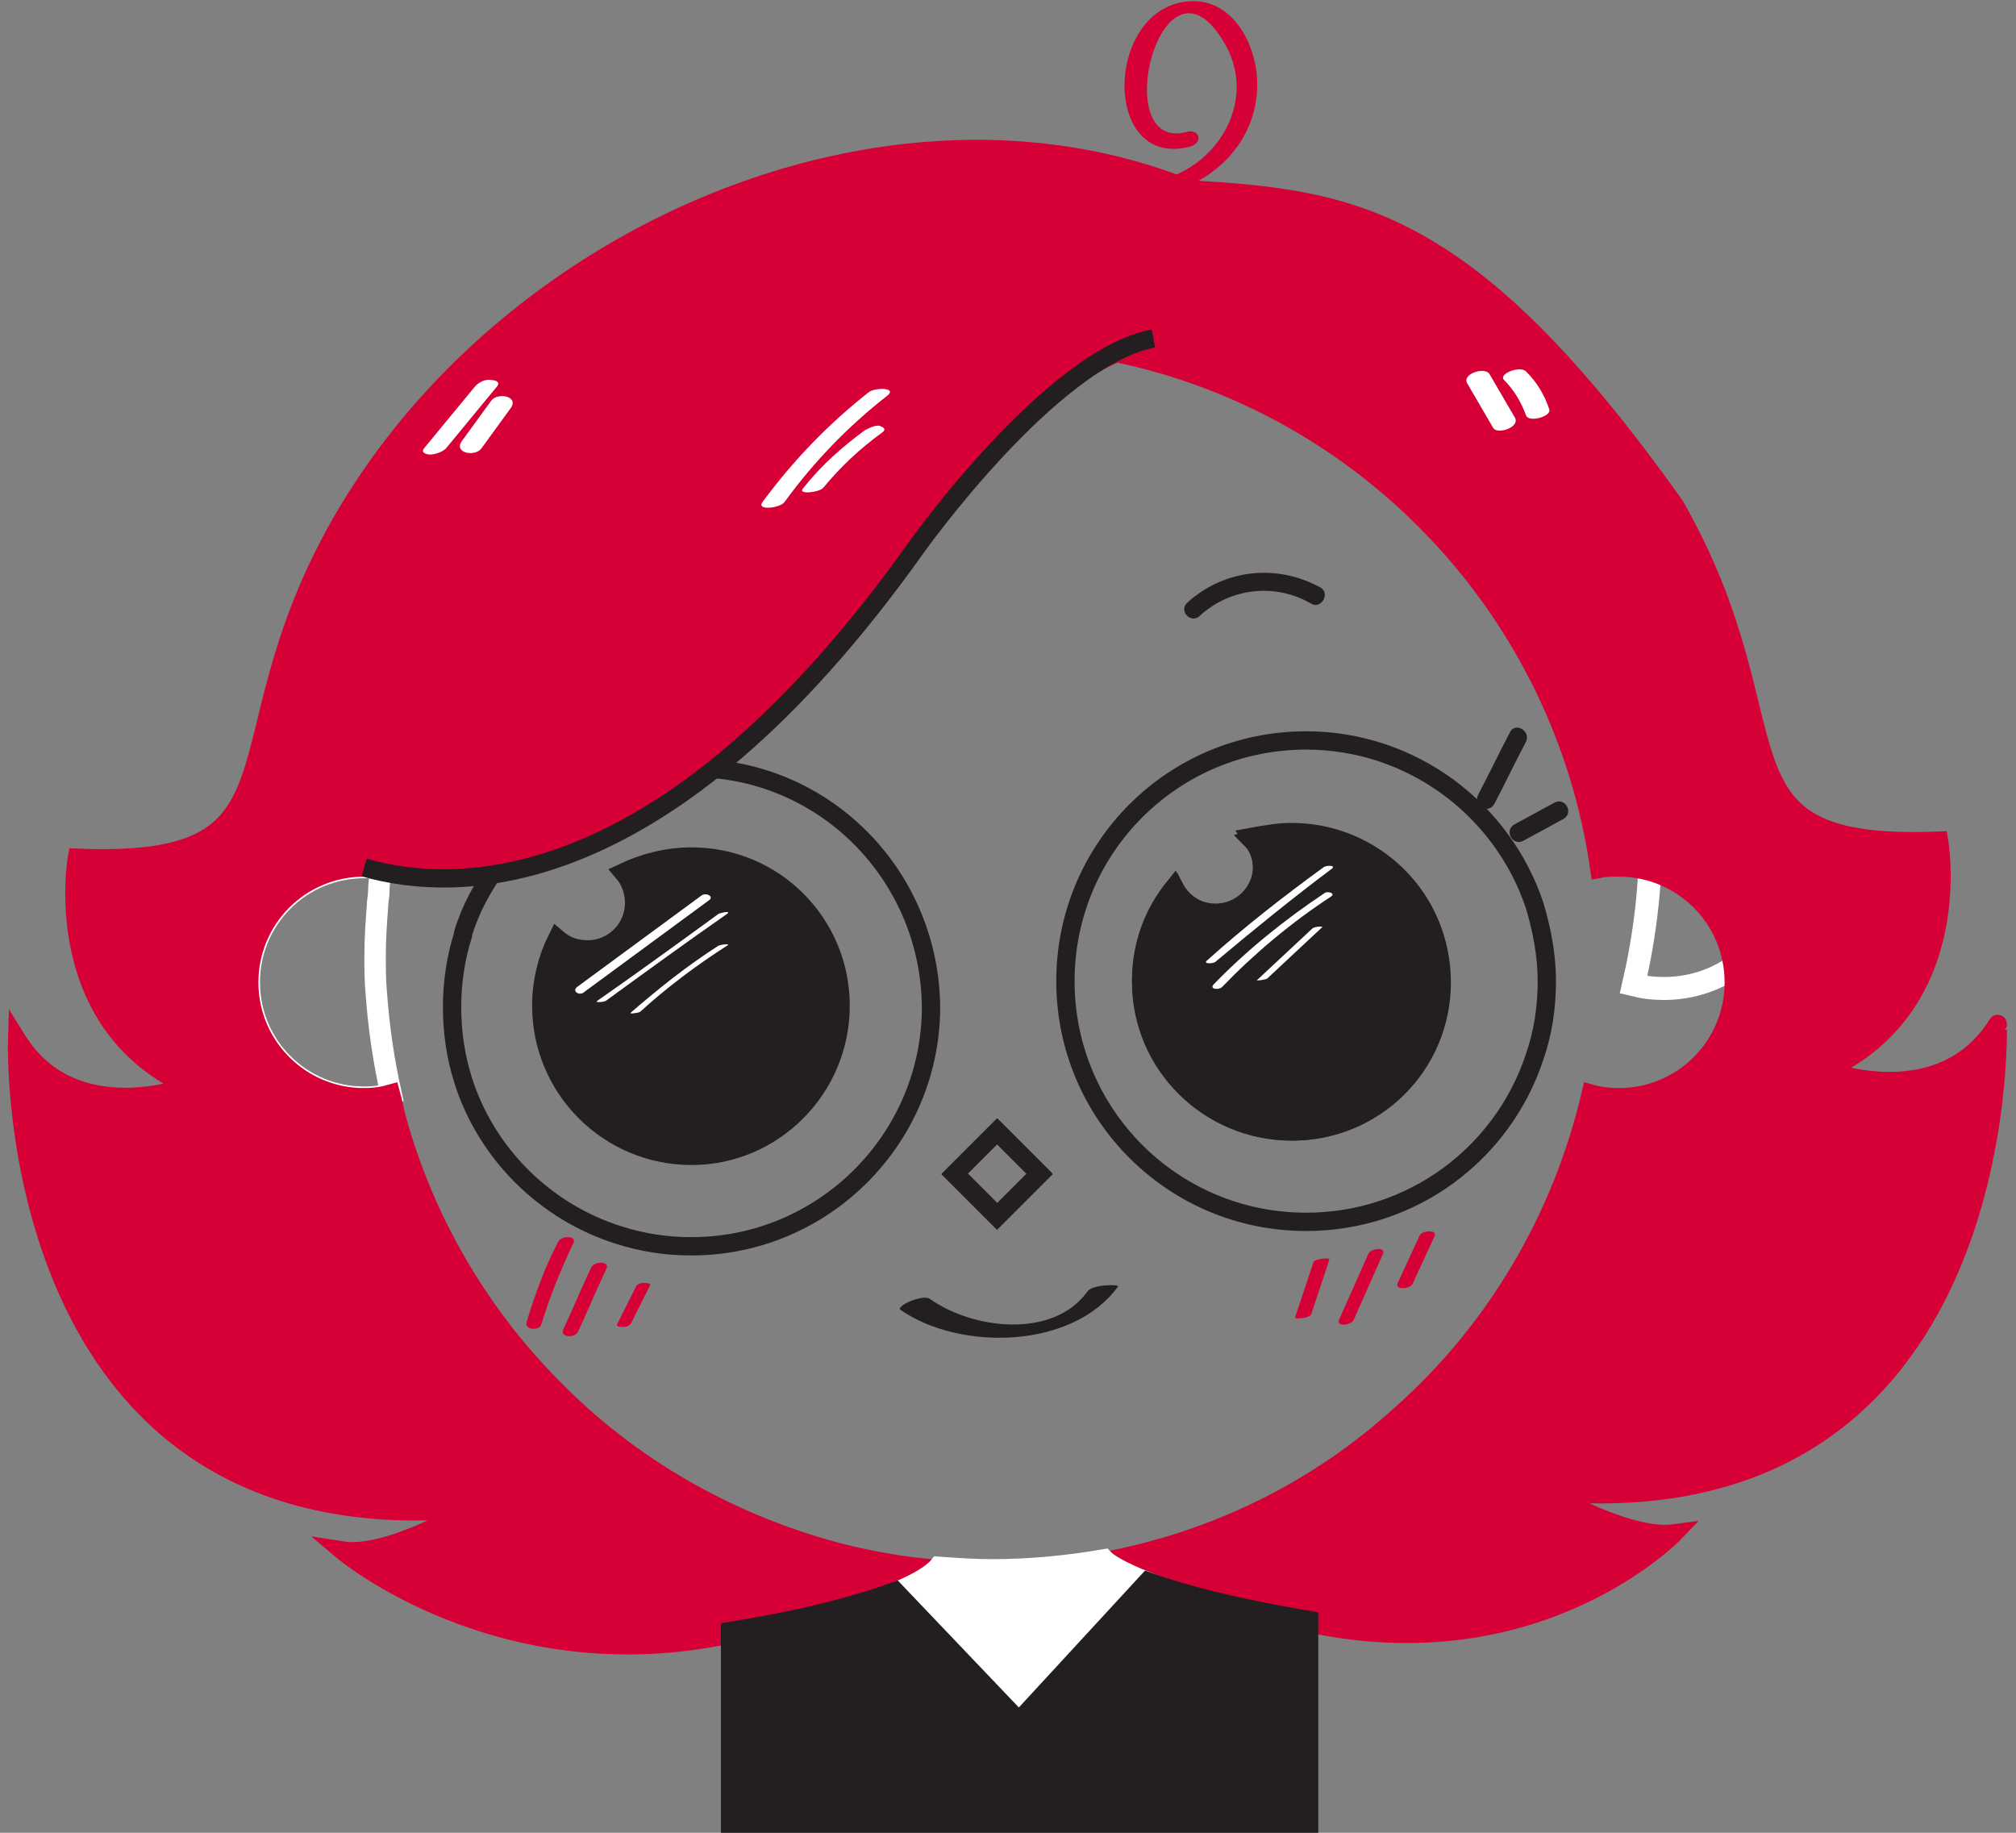 <?xml version="1.0" encoding="utf-8"?>
<!-- Generator: Adobe Illustrator 20.0.0, SVG Export Plug-In . SVG Version: 6.00 Build 0)  -->
<svg version="1.1" id="Layer_1" xmlns="http://www.w3.org/2000/svg" xmlns:xlink="http://www.w3.org/1999/xlink" x="0px" y="0px"
	 viewBox="0 0 165 150" style="enable-background:new 0 0 165 150;" xml:space="preserve">
<rect x="0" y="0" width="165" height="150" fill="#808080" stroke="none"/>
<style type="text/css">
	.st0{fill:none;stroke:#231F20;stroke-width:1.499;stroke-miterlimit:10;}
	.st1{fill:#231F20;}
	.st2{fill:#FFFFFF;}
	.st3{fill:#D70036;}
	.st4{fill:none;stroke:#FFFFFF;stroke-width:1.755;stroke-miterlimit:10;}
	.st5{fill:none;stroke:#FFFFFF;stroke-width:1.883;stroke-miterlimit:10;}
	.st6{fill:#D70036;stroke:#D70036;stroke-width:1.499;stroke-miterlimit:10;}
	.st7{fill:#FFFFFF;stroke:#FFFFFF;stroke-width:1.991;stroke-miterlimit:10;}
	.st8{fill:#231F20;stroke:#231F20;stroke-width:1.991;stroke-miterlimit:10;}
</style>
<path class="st0" d="M105.7,68.1c-1.1,0-2.2,0.2-3.3,0.4c0.5,0.7,0.9,1.5,0.9,2.4c0,2.1-1.7,3.8-3.8,3.8c-1.5,0-2.7-0.8-3.4-2.1
	c-1.7,2.1-2.7,4.7-2.7,7.6c0,6.8,5.5,12.2,12.3,12.2c6.8,0,12.2-5.5,12.2-12.2C118,73.6,112.5,68.1,105.7,68.1z M105.7,68.1
	c-1.1,0-2.2,0.2-3.3,0.4c0.5,0.7,0.9,1.5,0.9,2.4c0,2.1-1.7,3.8-3.8,3.8c-1.5,0-2.7-0.8-3.4-2.1c-1.7,2.1-2.7,4.7-2.7,7.6
	c0,6.8,5.5,12.2,12.3,12.2c6.8,0,12.2-5.5,12.2-12.2C118,73.6,112.5,68.1,105.7,68.1z M105.7,68.1c-1.1,0-2.2,0.2-3.3,0.4
	c0.5,0.7,0.9,1.5,0.9,2.4c0,2.1-1.7,3.8-3.8,3.8c-1.5,0-2.7-0.8-3.4-2.1c-1.7,2.1-2.7,4.7-2.7,7.6c0,6.8,5.5,12.2,12.3,12.2
	c6.8,0,12.2-5.5,12.2-12.2C118,73.6,112.5,68.1,105.7,68.1z M105.7,68.1c-1.1,0-2.2,0.2-3.3,0.4c0.5,0.7,0.9,1.5,0.9,2.4
	c0,2.1-1.7,3.8-3.8,3.8c-1.5,0-2.7-0.8-3.4-2.1c-1.7,2.1-2.7,4.7-2.7,7.6c0,6.8,5.5,12.2,12.3,12.2c6.8,0,12.2-5.5,12.2-12.2
	C118,73.6,112.5,68.1,105.7,68.1z M105.7,68.1c-1.1,0-2.2,0.2-3.3,0.4c0.5,0.7,0.9,1.5,0.9,2.4c0,2.1-1.7,3.8-3.8,3.8
	c-1.5,0-2.7-0.8-3.4-2.1c-1.7,2.1-2.7,4.7-2.7,7.6c0,6.8,5.5,12.2,12.3,12.2c6.8,0,12.2-5.5,12.2-12.2
	C118,73.6,112.5,68.1,105.7,68.1z M105.7,68.1c-1.1,0-2.2,0.2-3.3,0.4c0.5,0.7,0.9,1.5,0.9,2.4c0,2.1-1.7,3.8-3.8,3.8
	c-1.5,0-2.7-0.8-3.4-2.1c-1.7,2.1-2.7,4.7-2.7,7.6c0,6.8,5.5,12.2,12.3,12.2c6.8,0,12.2-5.5,12.2-12.2
	C118,73.6,112.5,68.1,105.7,68.1z M105.7,68.1c-1.1,0-2.2,0.2-3.3,0.4c0.5,0.7,0.9,1.5,0.9,2.4c0,2.1-1.7,3.8-3.8,3.8
	c-1.5,0-2.7-0.8-3.4-2.1c-1.7,2.1-2.7,4.7-2.7,7.6c0,6.8,5.5,12.2,12.3,12.2c6.8,0,12.2-5.5,12.2-12.2
	C118,73.6,112.5,68.1,105.7,68.1z M105.7,68.1c-1.1,0-2.2,0.2-3.3,0.4c0.5,0.7,0.9,1.5,0.9,2.4c0,2.1-1.7,3.8-3.8,3.8
	c-1.5,0-2.7-0.8-3.4-2.1c-1.7,2.1-2.7,4.7-2.7,7.6c0,6.8,5.5,12.2,12.3,12.2c6.8,0,12.2-5.5,12.2-12.2
	C118,73.6,112.5,68.1,105.7,68.1z M81.6,92.6l-3.5,3.5l3.5,3.5l3.5-3.5L81.6,92.6z M105.7,68.1c-1.1,0-2.2,0.2-3.3,0.4
	c0.5,0.7,0.9,1.5,0.9,2.4c0,2.1-1.7,3.8-3.8,3.8c-1.5,0-2.7-0.8-3.4-2.1c-1.7,2.1-2.7,4.7-2.7,7.6c0,6.8,5.5,12.2,12.3,12.2
	c6.8,0,12.2-5.5,12.2-12.2C118,73.6,112.5,68.1,105.7,68.1z M105.7,68.1c-1.1,0-2.2,0.2-3.3,0.4c0.5,0.7,0.9,1.5,0.9,2.4
	c0,2.1-1.7,3.8-3.8,3.8c-1.5,0-2.7-0.8-3.4-2.1c-1.7,2.1-2.7,4.7-2.7,7.6c0,6.8,5.5,12.2,12.3,12.2c6.8,0,12.2-5.5,12.2-12.2
	C118,73.6,112.5,68.1,105.7,68.1z M105.7,68.1c-1.1,0-2.2,0.2-3.3,0.4c0.5,0.7,0.9,1.5,0.9,2.4c0,2.1-1.7,3.8-3.8,3.8
	c-1.5,0-2.7-0.8-3.4-2.1c-1.7,2.1-2.7,4.7-2.7,7.6c0,6.8,5.5,12.2,12.3,12.2c6.8,0,12.2-5.5,12.2-12.2
	C118,73.6,112.5,68.1,105.7,68.1z M105.7,68.1c-1.1,0-2.2,0.2-3.3,0.4c0.5,0.7,0.9,1.5,0.9,2.4c0,2.1-1.7,3.8-3.8,3.8
	c-1.5,0-2.7-0.8-3.4-2.1c-1.7,2.1-2.7,4.7-2.7,7.6c0,6.8,5.5,12.2,12.3,12.2c6.8,0,12.2-5.5,12.2-12.2
	C118,73.6,112.5,68.1,105.7,68.1z M105.7,68.1c-1.1,0-2.2,0.2-3.3,0.4c0.5,0.7,0.9,1.5,0.9,2.4c0,2.1-1.7,3.8-3.8,3.8
	c-1.5,0-2.7-0.8-3.4-2.1c-1.7,2.1-2.7,4.7-2.7,7.6c0,6.8,5.5,12.2,12.3,12.2c6.8,0,12.2-5.5,12.2-12.2
	C118,73.6,112.5,68.1,105.7,68.1z M105.7,68.1c-1.1,0-2.2,0.2-3.3,0.4c0.5,0.7,0.9,1.5,0.9,2.4c0,2.1-1.7,3.8-3.8,3.8
	c-1.5,0-2.7-0.8-3.4-2.1c-1.7,2.1-2.7,4.7-2.7,7.6c0,6.8,5.5,12.2,12.3,12.2c6.8,0,12.2-5.5,12.2-12.2
	C118,73.6,112.5,68.1,105.7,68.1z M105.7,68.1c-1.1,0-2.2,0.2-3.3,0.4c0.5,0.7,0.9,1.5,0.9,2.4c0,2.1-1.7,3.8-3.8,3.8
	c-1.5,0-2.7-0.8-3.4-2.1c-1.7,2.1-2.7,4.7-2.7,7.6c0,6.8,5.5,12.2,12.3,12.2c6.8,0,12.2-5.5,12.2-12.2
	C118,73.6,112.5,68.1,105.7,68.1z M105.7,68.1c-1.1,0-2.2,0.2-3.3,0.4c0.5,0.7,0.9,1.5,0.9,2.4c0,2.1-1.7,3.8-3.8,3.8
	c-1.5,0-2.7-0.8-3.4-2.1c-1.7,2.1-2.7,4.7-2.7,7.6c0,6.8,5.5,12.2,12.3,12.2c6.8,0,12.2-5.5,12.2-12.2
	C118,73.6,112.5,68.1,105.7,68.1z M105.7,68.1c-1.1,0-2.2,0.2-3.3,0.4c0.5,0.7,0.9,1.5,0.9,2.4c0,2.1-1.7,3.8-3.8,3.8
	c-1.5,0-2.7-0.8-3.4-2.1c-1.7,2.1-2.7,4.7-2.7,7.6c0,6.8,5.5,12.2,12.3,12.2c6.8,0,12.2-5.5,12.2-12.2
	C118,73.6,112.5,68.1,105.7,68.1z M105.7,68.1c-1.1,0-2.2,0.2-3.3,0.4c0.5,0.7,0.9,1.5,0.9,2.4c0,2.1-1.7,3.8-3.8,3.8
	c-1.5,0-2.7-0.8-3.4-2.1c-1.7,2.1-2.7,4.7-2.7,7.6c0,6.8,5.5,12.2,12.3,12.2c6.8,0,12.2-5.5,12.2-12.2
	C118,73.6,112.5,68.1,105.7,68.1z M105.7,68.1c-1.1,0-2.2,0.2-3.3,0.4c0.5,0.7,0.9,1.5,0.9,2.4c0,2.1-1.7,3.8-3.8,3.8
	c-1.5,0-2.7-0.8-3.4-2.1c-1.7,2.1-2.7,4.7-2.7,7.6c0,6.8,5.5,12.2,12.3,12.2c6.8,0,12.2-5.5,12.2-12.2
	C118,73.6,112.5,68.1,105.7,68.1z"/>
<path class="st0" d="M118,80.4c0,6.8-5.5,12.2-12.2,12.2c-6.8,0-12.3-5.5-12.3-12.2c0-2.9,1-5.5,2.7-7.6c0.6,1.2,1.9,2.1,3.4,2.1
	c2.1,0,3.8-1.7,3.8-3.8c0-0.9-0.3-1.8-0.9-2.4c1-0.3,2.1-0.4,3.3-0.4C112.5,68.1,118,73.6,118,80.4z"/>
<path class="st1" d="M68.8,82.4c0,6.8-5.5,12.3-12.2,12.3c-6.8,0-12.3-5.5-12.3-12.3c0-2,0.5-3.9,1.3-5.5c0.7,0.6,1.5,0.9,2.5,0.9
	c2.1,0,3.8-1.7,3.8-3.8c0-0.9-0.3-1.8-0.9-2.5c1.7-0.8,3.6-1.3,5.6-1.3C63.3,70.1,68.8,75.6,68.8,82.4z"/>
<path class="st1" d="M118,80.4c0,6.8-5.5,12.2-12.2,12.2c-6.8,0-12.3-5.5-12.3-12.2c0-2.9,1-5.5,2.7-7.6c0.6,1.2,1.9,2.1,3.4,2.1
	c2.1,0,3.8-1.7,3.8-3.8c0-0.9-0.3-1.8-0.9-2.4c1-0.3,2.1-0.4,3.3-0.4C112.5,68.1,118,73.6,118,80.4z"/>
<rect x="79.2" y="93.6" transform="matrix(0.707 -0.707 0.707 0.707 -44.014 85.864)" class="st0" width="4.9" height="4.9"/>
<path class="st0" d="M31.3,71.1c0,0-0.1,0-0.1,0"/>
<path class="st0" d="M32.1,89.4c0,0-0.1,0-0.1,0"/>
<path class="st0" d="M58,62.9c-5.2,4.1-10.9,7.1-17.3,8c-1.2,1.7-2.2,3.5-2.8,5.5c0,0,0,0,0,0.1c-0.6,1.9-0.9,3.9-0.9,5.9
	c0,2.1,0.3,4.1,0.9,6c1.9,6,6.7,10.8,12.8,12.7c1.9,0.6,3.8,0.9,5.9,0.9c10.8,0,19.6-8.8,19.6-19.6C76.1,72.1,68.2,63.6,58,62.9z
	 M56.6,94.6c-6.8,0-12.3-5.5-12.3-12.3c0-2,0.5-3.9,1.3-5.5c0.7,0.6,1.5,0.9,2.5,0.9c2.1,0,3.8-1.7,3.8-3.8c0-0.9-0.3-1.8-0.9-2.5
	c1.7-0.8,3.6-1.3,5.6-1.3c6.8,0,12.2,5.5,12.2,12.2C68.8,89.1,63.3,94.6,56.6,94.6z"/>
<path class="st0" d="M125.6,74.1c-2.6-7.8-10-13.5-18.7-13.5c-10.9,0-19.7,8.8-19.7,19.7s8.8,19.7,19.7,19.7
	c8.7,0,16.1-5.6,18.7-13.5c0.7-2,1-4.1,1-6.2C126.6,78.2,126.2,76.1,125.6,74.1z M105.7,92.6c-6.8,0-12.3-5.5-12.3-12.2
	c0-2.9,1-5.5,2.7-7.6c0.6,1.2,1.9,2.1,3.4,2.1c2.1,0,3.8-1.7,3.8-3.8c0-0.9-0.3-1.8-0.9-2.4c1-0.3,2.1-0.4,3.3-0.4
	c6.8,0,12.2,5.5,12.2,12.2C118,87.1,112.5,92.6,105.7,92.6z"/>
<g>
	<g>
		<path class="st1" d="M122.3,65.8c0.9-1.7,1.7-3.4,2.6-5.1c0.4-0.9-0.9-1.6-1.3-0.8c-0.9,1.7-1.7,3.4-2.6,5.1
			C120.5,65.9,121.8,66.7,122.3,65.8L122.3,65.8z"/>
	</g>
</g>
<g>
	<g>
		<path class="st1" d="M124.7,68.8c1.1-0.6,2.2-1.2,3.3-1.8c0.8-0.5,0.1-1.8-0.8-1.3c-1.1,0.6-2.2,1.2-3.3,1.8
			C123.1,68,123.8,69.3,124.7,68.8L124.7,68.8z"/>
	</g>
</g>
<g>
	<g>
		<path class="st1" d="M98.2,50.4c2.5-2.3,6.2-2.7,9.1-1c0.8,0.5,1.6-0.8,0.8-1.3c-3.6-2-7.9-1.5-10.9,1.2
			C96.4,50,97.5,51.1,98.2,50.4L98.2,50.4z"/>
	</g>
</g>
<g>
	<g>
		<path class="st1" d="M47.6,82.5c2.6-2.8,5.5-5.3,8.4-7.8c0.2-0.2-0.6-0.1-0.8,0.1c-3,2.4-5.8,5-8.4,7.8
			C46.7,82.7,47.5,82.7,47.6,82.5L47.6,82.5z"/>
	</g>
</g>
<g>
	<g>
		<path class="st1" d="M48.3,84c3.2-3.2,6.5-6.2,10.1-9c0.4-0.3-0.5-0.2-0.7-0.1c-3.6,2.8-7,5.9-10.2,9.1
			C47.3,84.3,48.1,84.2,48.3,84L48.3,84z"/>
	</g>
</g>
<g>
	<g>
		<path class="st1" d="M49.8,85.1c3.5-3.8,7.2-7.3,11.2-10.5c0.5-0.4-0.2-0.7-0.6-0.4C56.3,77.4,52.5,81,49,84.8
			C48.7,85.2,49.5,85.4,49.8,85.1L49.8,85.1z"/>
	</g>
</g>
<g>
	<g>
		<path class="st2" d="M47.8,81.2c3.4-2.5,6.8-5,10.2-7.5c0.5-0.3-0.2-0.7-0.6-0.4c-3.4,2.5-6.8,5-10.2,7.5
			C46.8,81.2,47.5,81.5,47.8,81.2L47.8,81.2z"/>
	</g>
</g>
<g>
	<g>
		<path class="st2" d="M49.6,81.9c3.3-2.4,6.6-4.8,9.9-7.1c0.4-0.3-0.5-0.1-0.7,0c-3.3,2.4-6.6,4.8-9.9,7.1
			C48.6,82.1,49.5,82,49.6,81.9L49.6,81.9z"/>
	</g>
</g>
<g>
	<g>
		<path class="st2" d="M52.4,82.8c2.2-2,4.6-3.8,7.1-5.4c0.4-0.2-0.5-0.1-0.7,0c-2.5,1.6-4.9,3.5-7.2,5.5
			C51.5,83,52.3,82.9,52.4,82.8L52.4,82.8z"/>
	</g>
</g>
<g>
	<g>
		<path class="st2" d="M99.5,78.7c3.1-2.6,6.3-5.2,9.5-7.6c0.4-0.3-0.5-0.3-0.7-0.1c-3.3,2.4-6.5,4.9-9.5,7.6
			C98.4,78.9,99.3,78.9,99.5,78.7L99.5,78.7z"/>
	</g>
</g>
<g>
	<g>
		<path class="st2" d="M100,80.8c2.7-2.8,5.7-5.3,8.9-7.4c0.5-0.3-0.3-0.5-0.5-0.3c-3.3,2.2-6.4,4.7-9.1,7.5C99,81,99.8,81,100,80.8
			L100,80.8z"/>
	</g>
</g>
<g>
	<g>
		<path class="st2" d="M103.7,80.1c1.5-1.4,3-2.8,4.5-4.2c0.2-0.1-0.6-0.1-0.8,0.1c-1.5,1.4-3,2.8-4.5,4.2
			C102.7,80.3,103.5,80.2,103.7,80.1L103.7,80.1z"/>
	</g>
</g>
<g>
	<g>
		<path class="st3" d="M45.7,101.6c-1.1,2.1-1.9,4.3-2.6,6.6c-0.2,0.7,1.1,0.7,1.2,0.2c0.7-2.3,1.6-4.5,2.6-6.6
			C47.3,101.1,46,101.1,45.7,101.6L45.7,101.6z"/>
	</g>
</g>
<g>
	<g>
		<path class="st3" d="M48.4,103.7c-0.8,1.7-1.5,3.4-2.3,5.1c-0.3,0.7,1,0.7,1.2,0.2c0.8-1.7,1.5-3.4,2.3-5.1
			C50,103.2,48.7,103.2,48.4,103.7L48.4,103.7z"/>
	</g>
</g>
<g>
	<g>
		<path class="st3" d="M52,105.4c-0.5,1-1,2-1.5,3c-0.1,0.2,0.4,0.2,0.5,0.2c0.3,0,0.6-0.1,0.7-0.4c0.5-1,1-2,1.5-3
			c0.1-0.2-0.4-0.2-0.5-0.2C52.4,105,52.1,105.1,52,105.4L52,105.4z"/>
	</g>
</g>
<g>
	<g>
		<path class="st3" d="M107.5,103.3c-0.5,1.5-1,3-1.5,4.5c-0.1,0.2,1.1,0.1,1.3-0.2c0.5-1.5,1-3,1.5-4.5
			C108.9,102.9,107.6,103,107.5,103.3L107.5,103.3z"/>
	</g>
</g>
<g>
	<g>
		<path class="st3" d="M112,102.6c-0.8,1.8-1.6,3.6-2.4,5.4c-0.3,0.6,1,0.5,1.2,0c0.8-1.8,1.6-3.6,2.4-5.4
			C113.4,102,112.2,102.2,112,102.6L112,102.6z"/>
	</g>
</g>
<g>
	<g>
		<path class="st3" d="M116.2,101.1c-0.6,1.3-1.2,2.6-1.8,3.9c-0.3,0.6,1,0.5,1.2,0.1c0.6-1.3,1.2-2.6,1.8-3.9
			C117.7,100.6,116.4,100.7,116.2,101.1L116.2,101.1z"/>
	</g>
</g>
<g>
	<g>
		<path class="st3" d="M96.8,15.4c3.6-1.4,6.1-4.6,6.1-8.5c0-3.1-1.9-7-5.5-6.8c-7,0.4-7.3,13.8,0,11.9c1.1-0.3,0.8-1.5-0.3-1.2
			c-6.5,1.7-2-16,3.1-7.3c2.5,4.2,0.1,9.2-4.2,10.9C94.9,14.7,95.9,15.7,96.8,15.4L96.8,15.4z"/>
	</g>
</g>
<g>
	<g>
		<path class="st1" d="M73.7,107.2c4.9,3.4,14.1,3.2,17.8-1.9c0.2-0.2-2.1-0.2-2.5,0.4c-2.8,3.9-9.4,3.1-12.9,0.6
			C75.5,105.9,73.3,106.9,73.7,107.2L73.7,107.2z"/>
	</g>
</g>
<path class="st4" d="M32,89.5c-0.7,0.2-1.4,0.3-2.2,0.3c-5.2,0-9.4-4.2-9.4-9.4c0-5.2,4.2-9.4,9.4-9.4c0.5,0,1,0,1.4,0.1
	C31.1,71.7,31,72.4,31,73c0,0.4-0.1,0.7-0.1,1.1c-0.1,1.3-0.2,2.7-0.2,4.1c0,1,0,2.1,0.1,3.1C31,84.1,31.4,86.8,32,89.5z"/>
<path class="st5" d="M146.3,70.8c0,5.6-4.5,10.1-10.1,10.1c-0.9,0-1.7-0.1-2.5-0.3c0.9-3.9,1.4-7.9,1.4-12.1c0-2.6-0.2-5.1-0.5-7.6
	c0.5-0.1,1.1-0.1,1.7-0.1C141.8,60.7,146.3,65.2,146.3,70.8z"/>
<path class="st6" d="M126.6,122.1c0,0,6.6,3.9,10.4,3.4c0,0-11.1,11.5-30.1,7.3c-6.4-1.1-10.4-2.2-12.9-3.1c-2.5-1-3.5-1.7-3.8-1.9
	c9.3-1.7,17.7-5.9,24.4-12c0,0,0,0,0,0c7.7-6.8,13.2-16,15.6-26.3c0.7,0.2,1.5,0.3,2.3,0.3c5.2,0,9.4-4.2,9.4-9.4
	c0-5.2-4.2-9.4-9.4-9.4c-0.5,0-1.1,0-1.6,0.1c-3-21-18.9-37.9-39.5-42.2c-4.5,1.8-10.4,7-17.4,16.5c-4.4,6.1-9.8,12.6-16.1,17.5
	c-5.2,4.1-10.9,7.1-17.3,8c-3,0.4-8.7,0.3-9.5,0.3C30.7,71,30.3,71,29.8,71c-5.2,0-9.4,4.2-9.4,9.4c0,5.2,4.2,9.4,9.4,9.4
	c0.8,0,1.5-0.1,2.2-0.3c0.2,0.7,0.3,1.4,0.5,2.1c2.3,8.3,6.7,15.8,12.6,21.8c6.3,6.5,14.4,11.2,23.4,13.6c0,0,0,0,0,0
	c2.7,0.7,5.5,1.2,8.3,1.4c0,0-0.8,1-3.6,2.1c-2.5,1-6.5,2.1-13.2,3.2c-19,4.2-32-6.8-32-6.8c3.8,0.6,10.4-3.4,10.4-3.4
	c-38.4,3.4-37-38.4-37-38.4c4.6,7.4,14,3.8,14,3.8C3.9,83.6,6.3,70.2,6.3,70.2c19.6,0.8,11.1-9,21.6-27.4
	C41.4,19.2,72.7,5.5,97.4,15.5c13.4,0.8,22.8,2.1,39.7,25.9c10.5,18.4,2,28.2,21.6,27.4c0,0,2.4,13.4-9.2,18.8c0,0,9.4,3.6,14-3.8
	C163.5,83.8,164.9,125.5,126.6,122.1z"/>
<g>
	<g>
		<path class="st2" d="M38.9,31.6c-1.4,1.7-2.8,3.4-4.2,5.1c-0.3,0.4,0.3,0.5,0.5,0.5c0.4,0,1-0.2,1.3-0.5c1.4-1.7,2.8-3.4,4.2-5.1
			c0.3-0.4-0.3-0.5-0.5-0.5C39.7,31,39.2,31.3,38.9,31.6L38.9,31.6z"/>
	</g>
</g>
<g>
	<g>
		<path class="st2" d="M40.2,32.8c-0.8,1.1-1.6,2.2-2.4,3.3c-0.7,1,1.1,1.3,1.6,0.6c0.8-1.1,1.6-2.2,2.4-3.3
			C42.5,32.4,40.7,32.1,40.2,32.8L40.2,32.8z"/>
	</g>
</g>
<g>
	<g>
		<path class="st2" d="M120.1,31.4c0.7,1.2,1.4,2.4,2.1,3.6c0.3,0.6,2.2,0,1.8-0.8c-0.7-1.2-1.4-2.4-2.1-3.6
			C121.5,30,119.6,30.6,120.1,31.4L120.1,31.4z"/>
	</g>
</g>
<g>
	<g>
		<path class="st2" d="M123.1,31.1c0.8,0.8,1.4,1.8,1.8,2.9c0.2,0.6,2.1,0.1,1.9-0.5c-0.4-1.2-1-2.2-1.9-3.1
			C124.4,29.9,122.6,30.6,123.1,31.1L123.1,31.1z"/>
	</g>
</g>
<g>
	<g>
		<path class="st2" d="M71.1,32.1c-3.3,2.6-6.2,5.6-8.7,9c-0.5,0.7,1.4,0.5,1.8,0c2.4-3.3,5.2-6.2,8.4-8.7
			C73.5,31.7,71.6,31.7,71.1,32.1L71.1,32.1z"/>
	</g>
</g>
<g>
	<g>
		<path class="st2" d="M70.8,35.2c-1.9,1.4-3.6,2.9-5.1,4.8c-0.4,0.5,1.4,0.3,1.7-0.1c1.4-1.7,3-3.2,4.8-4.5
			c0.3-0.2,0.2-0.4-0.1-0.5C71.8,34.7,71.2,35,70.8,35.2L70.8,35.2z"/>
	</g>
</g>
<path class="st7" d="M94,129.7l-10.5,11.5l-10.2-10.7c2.8-1.1,3.6-2.1,3.6-2.1c1.4,0.1,2.8,0.2,4.3,0.2c3.1,0,6.2-0.3,9.1-0.8
	C90.5,128,91.4,128.7,94,129.7z"/>
<path class="st8" d="M106.9,132.8v16.7H60v-15.8c6.7-1.1,10.7-2.3,13.2-3.2l10.2,10.7L94,129.7C96.5,130.6,100.5,131.7,106.9,132.8z
	"/>
<path class="st0" d="M29.8,71c7.7,2.2,24.8,2.5,45.2-26.2c0,0,11-15.5,19.4-17.1"/>
</svg>
